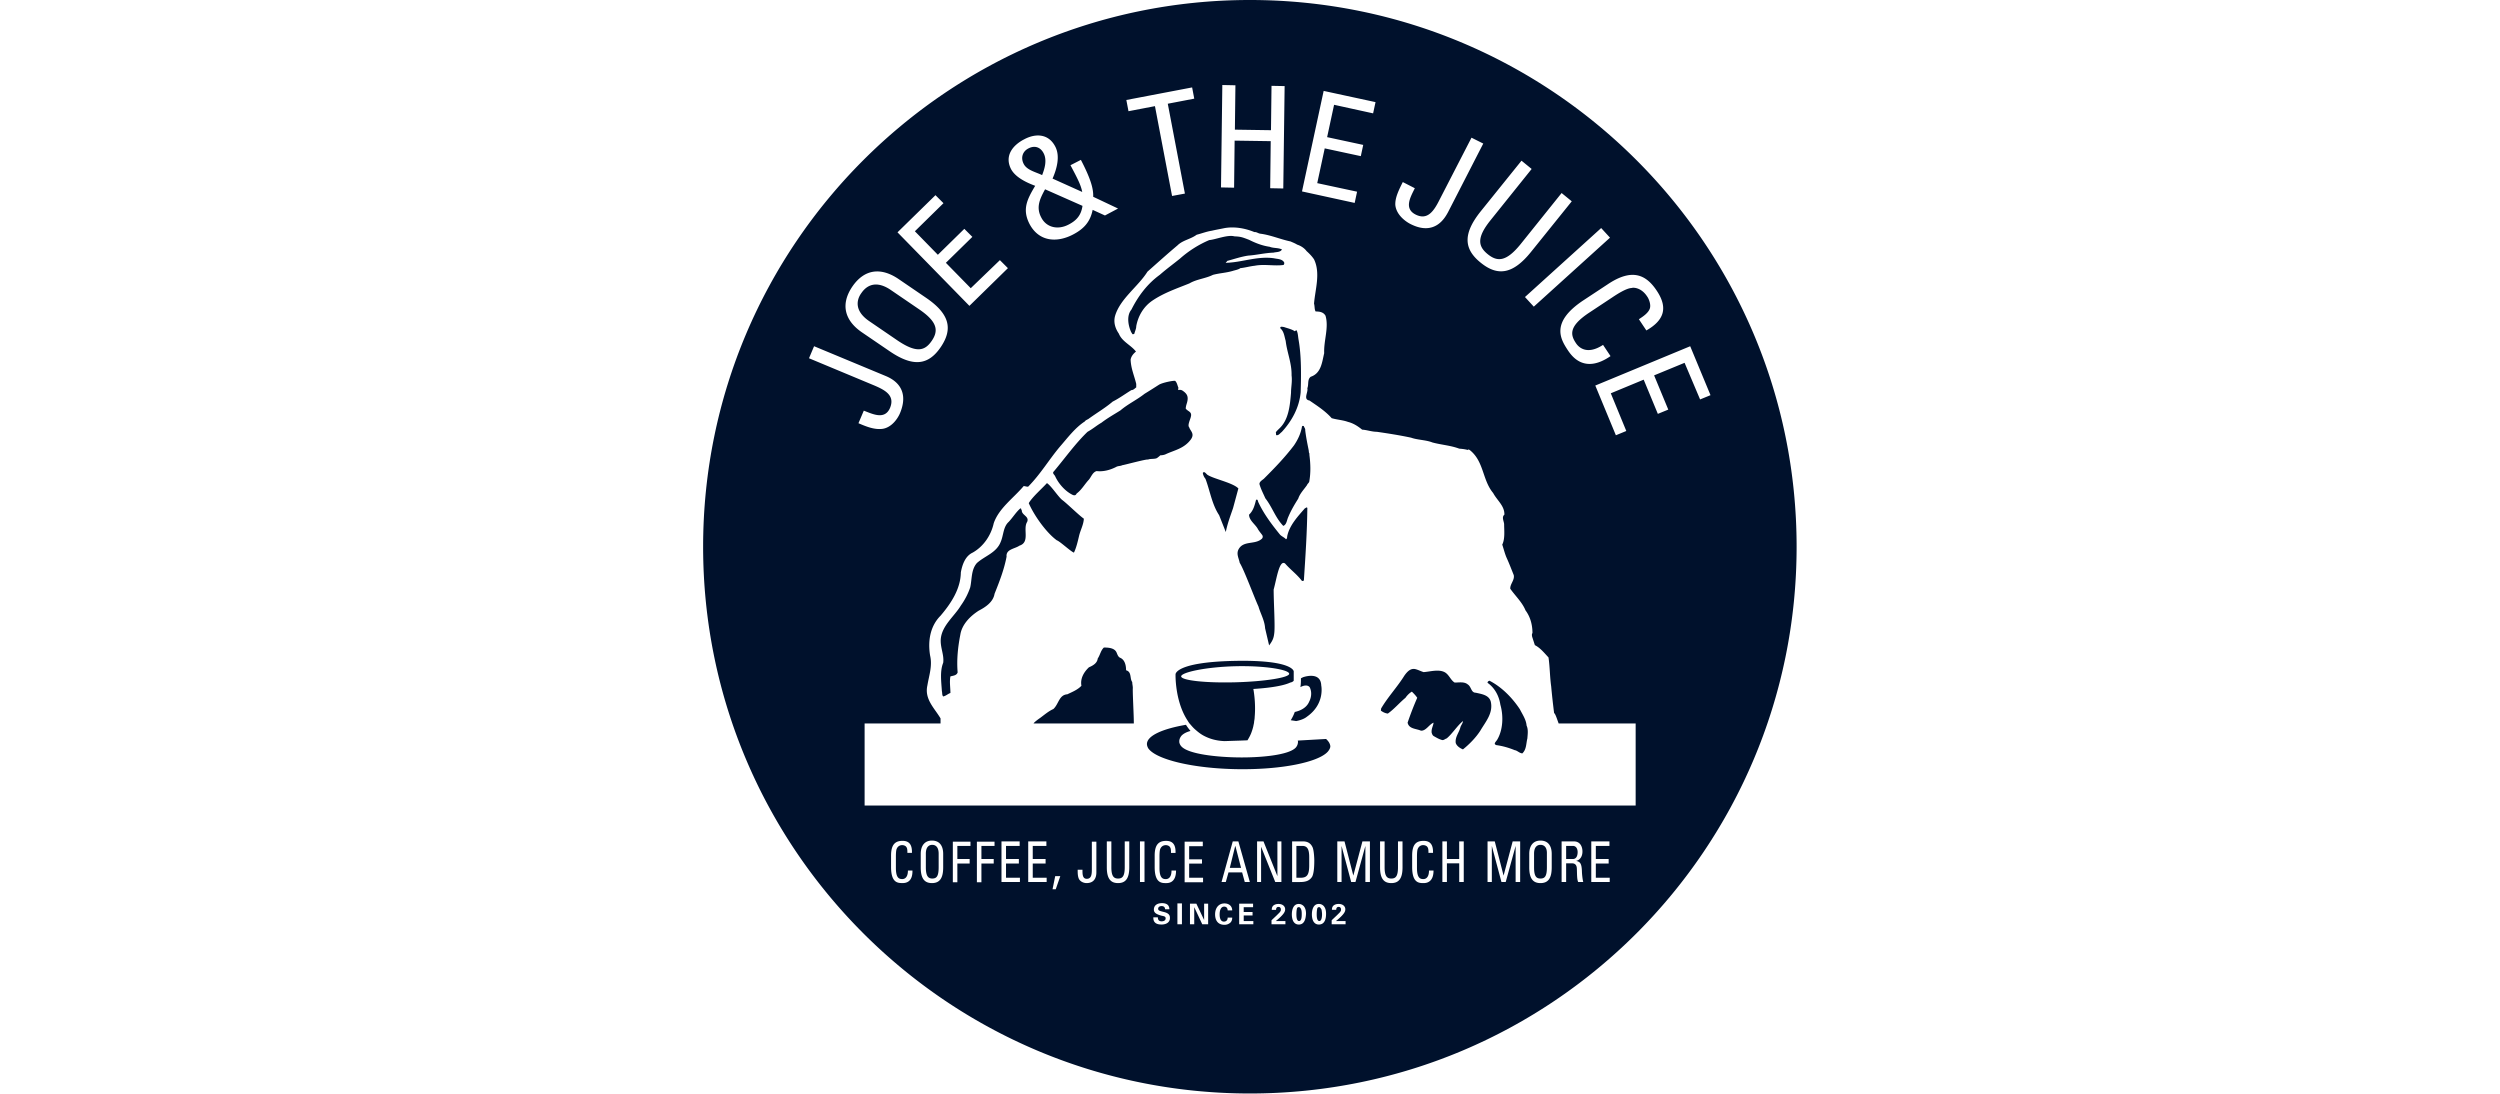 <?xml version="1.0" encoding="UTF-8"?>
<svg xmlns="http://www.w3.org/2000/svg" fill="#00112C" viewBox="0 0 160 70" width="841.143" height="368"><path d="M100.969 54.532c0-.188-.085-.394-.308-.394h-.428v.839h.428c.223 0 .308-.205.308-.445M98.59 54.07c-.085 0-.41.017-.41.565v.872c0 .565.137.719.41.719.275 0 .411-.137.411-.719v-.872c.018-.548-.325-.565-.41-.565M83.397 43.341l-.137.069c0 .17 0 .376-.035.565.462-.24.6.017.6.017.222.462-.035.907-.035.907-.188.461-.684.615-.924.667-.068.188-.154.36-.257.53.12.017.24.034.343.052.479-.086.684-.274.684-.274 1.18-.822.924-2.002.924-2.002-.034-.941-1.163-.53-1.163-.53M79.256 35.18c-.137.29.034.564.085.838.274.428.976 2.327 1.198 2.79.137.478.394.889.428 1.402l.256 1.095c.206-.273.291-.445.326-.753.068-.427-.035-1.967-.035-2.823.189-.667.36-1.95.736-1.66.342.394.753.685 1.078 1.113.051 0 .086 0 .12-.035.103-1.574.205-3.097.222-4.637-.051-.085-.102.018-.154.018-.462.53-.975 1.078-1.129 1.762-.017.086 0 .188-.086.222-.102-.12-.256-.17-.376-.29-.53-.65-1.044-1.335-1.386-2.07-.034-.052-.034-.24-.154-.155-.086.342-.171.684-.445.941 0 .36.377.599.548.89.068.137.205.29.29.41a.183.183 0 0 1-.017.24c-.444.41-1.197.086-1.505.702M82.798 43.564v-.598s-.035-.754-3.85-.668c-3.696.085-3.713.838-3.713.855 0 0-.052 1.66.736 2.91.068.102.12.204.205.29.102.12.205.24.325.342.154.137.325.274.513.377.377.205.822.342 1.37.359l.495-.017.53-.017.428-.017c.086-.137.172-.291.24-.462.051-.137.103-.291.137-.445.017-.103.051-.206.051-.308.017-.086.034-.188.034-.274.086-.941-.085-1.797-.085-1.797 1.352-.085 2.036-.256 2.361-.41.103-.017.188-.069.223-.12m-3.73.103c-1.917.051-3.457-.12-3.474-.377 0-.256 1.54-.599 3.44-.65 1.916-.051 3.473.222 3.473.48.017.239-1.523.495-3.44.547M84.423 58.057c-.085 0-.12.068-.12.102-.034.137-.034.325-.034.36 0 .222.034.427.171.427s.171-.256.171-.427c0-.086-.017-.223-.034-.308-.034-.035-.068-.154-.154-.154M76.98 30.269a.76.76 0 0 0 .171.376c.29.77.41 1.626.873 2.327l.427 1.078c.103-.53.291-1.026.462-1.522l.343-1.267c-.343-.359-1.523-.598-1.951-.855-.103-.051-.222-.291-.325-.137M83.123 58.057c-.086 0-.12.068-.12.102-.034.137-.034.325-.034.36 0 .222.034.427.17.427.155 0 .172-.256.172-.427 0-.086 0-.223-.034-.308-.017-.035-.052-.154-.154-.154M66.696 11.208c.154-.394.326-.941.103-1.386-.205-.411-.582-.53-.975-.325-.377.188-.513.598-.308.992.205.41.804.53 1.18.719M66.645 13.928c.325.633 1.06.804 1.745.445.53-.274.805-.616.89-1.198l-2.395-1.06c-.326.598-.6 1.146-.24 1.813M55.626 20.55l1.83 1.25c1.198.803 1.729.666 2.174.016s.376-1.215-.805-2.019l-1.83-1.249c-1.147-.77-1.711-.017-1.865.206-.154.205-.65 1.009.496 1.796M79.068 54.156h-.018l-.342 1.386h.719zM59.664 54.07c-.086 0-.41.017-.41.565v.872c0 .565.153.719.41.719.274 0 .41-.137.41-.719v-.872c0-.548-.325-.565-.41-.565M83.345 54.138h-.376v2.037h.274c.393 0 .547-.171.547-.787v-.53c0-.531-.137-.72-.445-.72M65.396 32.664c-.051-.034-.017-.154-.103-.12-.274.24-.479.582-.736.856-.359.325-.325.855-.513 1.283-.274.702-1.01.89-1.523 1.352-.376.428-.308 1.027-.427 1.557-.137.41-.343.804-.6 1.164-.41.684-1.197 1.266-1.283 2.121-.05.548.223 1.027.154 1.54-.222.548-.12 1.232-.085 1.814.034.12 0 .257.085.342.171-.034.308-.17.462-.222 0-.342-.068-.719 0-1.061.172-.051.394-.051.462-.257-.068-.804.017-1.625.172-2.412.102-.65.616-1.18 1.18-1.54.428-.223.924-.548 1.01-1.078.308-.77.616-1.557.77-2.379-.052-.479.53-.496.821-.701.701-.223.205-1.061.496-1.523.154-.36-.36-.428-.342-.736M97.273 45.395c-.496-.753-1.18-1.437-1.95-1.831l-.069.034c-.034.034-.051.052-.051.103.462.325.736.838.821 1.403.206.719.171 1.608-.205 2.241-.052.086-.137.154-.154.24 0 .068.068.085.102.103.394.051.805.17 1.181.325.154.017.291.188.48.205.273-.257.239-.633.324-.958.017-.257.069-.565-.05-.821-.035-.394-.258-.702-.429-1.044"/><path d="M94.45 44.334c-.308 0-.274-.377-.513-.53-.223-.189-.548-.12-.839-.12-.256-.154-.342-.48-.616-.65-.393-.223-.924-.052-1.369-.018-.17-.051-.325-.137-.513-.188-.325-.086-.547.171-.718.41-.445.72-1.061 1.37-1.49 2.105l-.016.137c.137.103.29.171.445.189.393-.274.752-.702 1.129-1.01.103-.154.257-.308.41-.394.12.12.257.257.343.394a20 20 0 0 0-.616 1.591c.085.41.547.377.855.514.325.017.514-.394.805-.514-.018.206-.154.394-.12.65.034.086.051.172.154.223.154.085.29.171.462.222.137.069.222-.051.342-.085.36-.291.667-.804 1.044-1.112 0 .136-.137.273-.171.427-.086.325-.343.6-.291.976.068.205.29.342.462.41.427-.342.838-.77 1.112-1.197.342-.582.838-1.13.667-1.866-.12-.427-.599-.479-.958-.564M67.638 34.58c.205.07.89.72 1.095.788.154-.325.24-.702.325-1.06.085-.377.29-.72.308-1.113-.325-.223-1.078-.975-1.386-1.198-.257-.205-.702-.907-.976-1.078-.325.36-.94.89-1.163 1.284.325.752 1.095 1.865 1.797 2.378M80.881 30.645c-.103.086-.29.189-.274.343.086.308.24.598.377.906.445.565.633 1.232 1.146 1.763.223-.086.223-.377.325-.582.171-.41.394-.787.633-1.164.103-.325.377-.598.565-.872.017-.069.103-.12.137-.206.103-.564.086-1.129.017-1.676-.017-.103.017-.103-.034-.189l-.017-.154c-.086-.427-.171-.838-.223-1.283.017-.103-.068-.171-.085-.257-.034-.017-.086-.034-.12.017-.068.428-.257.839-.513 1.215-.616.805-1.232 1.438-1.934 2.14M84.868 47.294l-1.814.103a.2.2 0 0 1 .017.102.57.57 0 0 1-.154.36c-.479.479-2.275.633-3.644.616-1.386-.017-3.166-.206-3.645-.685a.54.54 0 0 1-.154-.29v-.069c0-.086.034-.222.154-.36.12-.12.308-.222.565-.29a3.3 3.3 0 0 1-.291-.394c-1.506.257-2.498.702-2.498 1.232 0 .086.034.188.085.274.497.719 2.892 1.3 5.767 1.335 2.772.034 5.099-.445 5.715-1.113.102-.12.17-.24.17-.359-.016-.154-.102-.308-.273-.462M72.463 43.65c-.171-.223-.017-.65-.394-.753 0-.326-.085-.685-.393-.805-.12-.068-.154-.188-.206-.308-.12-.325-.547-.342-.821-.342-.205.188-.24.48-.394.702-.034.308-.325.462-.564.564-.325.308-.565.719-.48 1.181-.239.257-.581.393-.906.547-.53.035-.548.634-.89.942-.308.136-.582.376-.838.564-.052.035-.394.274-.428.36h6.416c0-.548-.068-1.66-.068-2.208.017-.154-.034-.29-.034-.445M81.942 21.012c.24.205.257.53.342.804.086.753.394 1.42.377 2.208.051.41-.035.735-.035 1.112-.068.821-.154 1.694-.701 2.241-.154.154-.257.24-.274.308.034.052-.017.137.052.171.153 0 .205-.12.325-.205.65-.701 1.129-1.574 1.215-2.55.034-1.094.05-2.326-.137-3.37-.035-.206-.035-.41-.12-.582-.034-.034-.086.034-.12.051-.205-.137-.462-.188-.701-.273-.069 0-.257-.069-.223.085"/><path d="M79.991 0C60.673 0 45 15.673 45 34.991c0 19.319 15.673 34.992 34.991 34.992 19.336 0 34.992-15.674 34.992-34.992S99.327 0 79.991 0m26.06 18.634c.719 1.095.428 1.882-.684 2.515l-.479-.719c.325-.205.616-.428.701-.684.086-.257-.068-.633-.171-.77-.376-.582-.89-.582-.975-.548-.069.017-.308-.034-1.249.6l-1.472.974c-1.352.89-1.215 1.438-.855 1.968.136.206.65.804 1.728.103l.479.718c-1.711 1.181-2.515-.05-2.755-.41-.445-.685-1.095-1.763 1.027-3.166l1.557-1.026c1.54-1.027 2.447-.633 3.148.445m-3.011-3.423-4.877 4.415-.565-.616 4.877-4.415zm-5.014-4.397-2.635 3.285c-.907 1.13-.787 1.677-.171 2.173.616.497 1.18.48 2.088-.633l2.635-3.285.65.53-2.618 3.251c-1.147 1.42-2.122 1.557-3.2.685-1.095-.873-1.163-1.848-.017-3.285l2.618-3.251zm-8.247.838.77.394c-.257.53-.719 1.283.034 1.677.787.41 1.198-.24 1.557-.958l2.036-3.953.753.376-2.258 4.398c-.172.308-.822 1.574-2.43.736-.325-.171-.89-.6-.941-1.215-.017-.48.24-.975.479-1.455m-5.065-5.834 3.32.718-.155.719-2.498-.548-.445 2.07 2.31.497-.154.719-2.31-.497-.479 2.225 2.55.547-.154.719-3.371-.736zm-6.485-.377.838.017-.034 2.84 2.31.035.034-2.84.839.017-.086 6.553-.838-.017.034-3.012L79.016 9l-.034 3.012-.838-.017zm-1.933.154.136.719-1.694.325 1.096 5.75-.822.153-1.095-5.749-1.694.325-.137-.719zM65.55 8.915c.736-.394 1.557-.36 1.985.462.325.616.103 1.42-.171 2.053l1.899.856c-.086-.445-.29-.839-.753-1.712l.667-.342c.65 1.25.805 1.865.788 2.362l1.59.752-.838.445-.787-.36c-.154.77-.564 1.216-1.249 1.575-1.043.548-2.19.462-2.789-.667-.496-.958-.137-1.609.36-2.447-.548-.205-1.25-.53-1.54-1.06-.445-.856.102-1.54.838-1.917m-5.68 3.576.513.513-1.831 1.797 1.471 1.505 1.694-1.66.514.514-1.695 1.66 1.592 1.625 1.865-1.796.513.513-2.464 2.413-4.602-4.706zm-5.322 5.852c.787-1.147 1.848-1.232 2.943-.497l1.78 1.215c1.505 1.027 1.727 1.985.94 3.149s-1.762 1.3-3.268.273l-1.78-1.214c-1.077-.736-1.402-1.763-.615-2.926m.393 8.743.342-.804c.548.205 1.335.616 1.677-.171.343-.821-.342-1.164-1.078-1.471l-4.106-1.712.325-.77 4.569 1.9c.325.137 1.625.684.94 2.361-.136.342-.53.941-1.129 1.027-.53.068-1.06-.154-1.54-.36m2.807 29.43c-.291 0-.72-.016-.72-1.026v-.736c0-.735.292-.94.737-.94.444 0 .616.273.599.77h-.291c0-.155 0-.292-.069-.377-.051-.086-.188-.12-.256-.12-.24 0-.326.171-.343.205-.017.035-.068.086-.068.548v.701c0 .634.188.72.41.72.086 0 .36-.035.36-.549h.29c.018.805-.495.805-.65.805m2.617-1.009c0 .719-.24 1.01-.718 1.01-.48 0-.719-.291-.719-1.01v-.855c0-.514.24-.856.719-.856s.718.325.718.856zm1.746-1.369h-.839v.839h.787v.29h-.787v1.198h-.29v-2.6h1.129zm1.54 0h-.839v.839h.787v.29h-.787v1.198h-.29v-2.6h1.129zm1.625 2.31h-1.18v-2.6h1.163v.29h-.873v.839h.822v.29h-.822v.907h.89zm1.711 0h-1.18v-2.6h1.163v.29h-.873v.839h.822v.29h-.822v.907h.89zm.582.462h-.205l.17-.838h.326zm2.6-1.095c0 .137 0 .702-.632.702-.12 0-.36-.052-.48-.257-.085-.171-.085-.393-.085-.599h.308c0 .24-.017.582.274.582.308 0 .325-.308.325-.616v-1.762h.29zm2.106-.308c0 .719-.24 1.01-.72 1.01-.478 0-.718-.291-.718-1.01v-1.66h.291v1.66c0 .565.154.719.428.719s.428-.137.428-.719v-1.66h.29zm.975.941h-.291v-2.6h.29zm1.078 2.72c-.514 0-.514-.324-.514-.461h.291c0 .068 0 .257.24.257.154 0 .257-.069.257-.189s-.086-.136-.257-.17c-.308-.086-.496-.172-.496-.394s.154-.411.53-.411c.137 0 .308.034.394.154.068.103.068.205.068.24h-.274c0-.052-.017-.206-.222-.206-.137 0-.222.069-.222.171 0 .12.102.137.29.189.223.05.462.12.462.376.017.257-.17.445-.547.445m.29-2.651c-.29 0-.718-.017-.718-1.027v-.736c0-.735.29-.94.736-.94.445 0 .616.273.599.77h-.291c0-.155 0-.292-.069-.377-.051-.086-.188-.12-.256-.12-.24 0-.325.171-.343.205-.017.035-.068.086-.068.548v.701c0 .634.188.72.41.72.086 0 .36-.035.36-.549h.29c0 .805-.495.805-.65.805m1.027 2.635h-.29v-1.335h.29zm1.284-4.175v.29h-.822v.907h.89v.291h-1.18v-2.6h1.163v.29h-.873v.839h.822zm.41 4.175h-.393l-.514-1.095v1.095h-.273v-1.318h.41l.496 1.044v-1.044h.257v1.318zm1.42-.12a.55.55 0 0 1-.393.154c-.462 0-.599-.342-.599-.667 0-.428.24-.702.599-.702.29 0 .496.171.496.445h-.29c0-.051-.018-.24-.223-.24s-.291.223-.291.497c0 .085 0 .462.274.462.12 0 .24-.069.24-.257h.29c0 .069 0 .188-.102.308m-.581-2.584.718-2.6h.36l.735 2.6h-.325l-.17-.616h-.873l-.172.616zm2.036 2.704h-.907v-1.318h.89v.223h-.6v.308h.566v.222h-.565v.36h.616zm.496-4.962v2.258h-.257v-2.6h.411l.89 2.224v-2.225h.256v2.601h-.393zm1.574 4.962h-.907v-.257l.326-.308.188-.188c.068-.086.085-.12.085-.188 0-.103-.051-.171-.154-.171-.154 0-.154.154-.154.188h-.274c0-.052 0-.154.069-.24.068-.085.205-.137.36-.137.273 0 .427.154.427.343 0 .136-.051.308-.599.752h.616v.206zm.839.017c-.325 0-.445-.308-.445-.65 0-.171.034-.668.445-.668.17 0 .29.103.342.172.068.102.12.222.12.461-.017.291-.086.685-.462.685m.085-2.72h-.513v-2.602h.702c.29 0 .496.12.615.394.086.223.103.736.103.821 0 .548-.051.873-.137 1.044-.154.24-.376.342-.77.342m1.198 2.72c-.325 0-.445-.308-.445-.65 0-.171.034-.668.445-.668a.41.41 0 0 1 .342.172c.069.102.12.222.12.461 0 .291-.068.685-.462.685m1.728-.017h-.907v-.257l.325-.308.189-.188c.068-.086.085-.12.085-.188 0-.103-.051-.171-.154-.171-.154 0-.154.154-.154.188h-.274c0-.052 0-.154.069-.24.068-.085.205-.137.36-.137.273 0 .427.154.427.343 0 .136-.051.308-.599.752h.616v.206zm1.54-2.704h-.29v-2.31l-.634 2.31h-.274l-.616-2.31v2.31h-.273v-2.6h.462l.564 2.19.582-2.19h.48zm2.088-.94c0 .718-.24 1.009-.719 1.009-.48 0-.719-.291-.719-1.01v-1.66h.291v1.66c0 .565.154.719.428.719s.428-.137.428-.719v-1.66h.29zm1.334 1.009c-.29 0-.718-.017-.718-1.027v-.736c0-.735.273-.94.735-.94.445 0 .616.273.6.77h-.292c0-.155 0-.292-.068-.377-.051-.086-.188-.12-.257-.12a.36.36 0 0 0-.342.205c-.017.035-.068.086-.068.548v.701c0 .634.188.72.41.72.086 0 .36-.035.36-.549h.29c0 .805-.513.805-.65.805m2.584-.069h-.29v-1.197h-.788v1.197h-.29v-2.6h.29v1.129h.787v-1.13h.291zm3.61 0H97v-2.31l-.634 2.31h-.273l-.616-2.31v2.31h-.274v-2.6h.462l.564 2.19.582-2.19h.48zm2.02-.94c0 .718-.24 1.009-.72 1.009-.478 0-.718-.291-.718-1.01v-.855c0-.514.24-.856.719-.856s.719.325.719.856zm1.693.94c-.085-.188-.068-.513-.085-.872-.017-.325-.24-.325-.342-.325h-.343v1.197h-.29v-2.6h.787c.393 0 .547.325.547.65 0 .308-.154.547-.41.599.256.05.359.154.376.667 0 .12.034.513.086.684zm2.019 0h-1.18v-2.6h1.163v.29h-.872v.839h.821v.29h-.821v.907h.889zm1.746-4.893H55.335v-5.253h4.86v-.325c-.394-.668-1.044-1.232-.84-2.122.104-.633.326-1.232.172-1.9-.154-.923 0-1.882.667-2.549.685-.804 1.284-1.728 1.3-2.772.086-.479.275-1.044.754-1.266.701-.394 1.18-1.112 1.351-1.882.326-.958 1.267-1.609 1.917-2.379.085 0 .188.052.29.035.805-.822 1.318-1.712 2.037-2.567.479-.548.958-1.198 1.591-1.608.034-.069.137-.103.223-.154.513-.377 1.078-.702 1.557-1.113.41-.205.804-.496 1.197-.735.137 0 .223-.12.308-.172v-.222c-.12-.513-.342-.992-.359-1.557.034-.205.171-.377.342-.513-.308-.411-.89-.634-1.095-1.147-.222-.325-.36-.718-.24-1.146.326-1.095 1.472-1.865 2.071-2.823.599-.53 1.283-1.147 1.916-1.677.343-.343.839-.394 1.232-.685.326-.085.633-.205.959-.256.222-.052.496-.103.752-.154.634-.137 1.37-.018 1.985.24.137-.018.24.085.377.102.667.085 1.283.36 1.933.496.154.068.291.12.428.205.223.069.462.223.599.411.171.154.342.325.479.53.428.89.069 1.934 0 2.84.051.155.017.36.103.497.256 0 .496.034.633.274.222.77-.12 1.574-.086 2.395-.137.565-.188 1.284-.855 1.506-.24.171-.12.496-.223.736.069.256-.29.718.137.787.496.342 1.01.667 1.42 1.13.343.102.719.119 1.044.239.342.085.633.273.907.496.308.017.616.137.941.137.702.102 1.472.222 2.19.376.428.154.941.137 1.37.308.58.154 1.163.188 1.71.394.206.017.36.034.548.085.034-.051.085-.017.12 0 .923.719.804 1.917 1.505 2.755.257.48.736.822.719 1.386-.188.154-.034.41-.017.599 0 .394.068.941-.12 1.318.103.308.171.616.308.906.154.343.29.702.428 1.044.068.325-.24.565-.223.873.325.462.77.873.976 1.386.308.41.445.924.445 1.454-.052.051-.035.171-.018.24l.171.53c.343.171.6.496.873.787.086.565.086 1.25.171 1.848a48 48 0 0 0 .188 1.711c.086.052.189.394.291.668h4.928v5.253zm3.045-28.336-1.95.804.907 2.19-.668.274-.906-2.19-2.105.873.992 2.412-.667.274-1.317-3.182 6.074-2.516 1.3 3.132-.667.273z"/><path d="M73.763 19.233c.736-.497 1.557-.77 2.361-1.096.462-.273 1.027-.308 1.506-.547.462-.12.822-.12 1.283-.257.103-.034.377-.085.462-.17.326-.035.6-.12.924-.155.6-.12 1.3.034 1.848-.051a.16.16 0 0 0 .035-.171c-.137-.223-.428-.206-.65-.257-1.079-.154-2.071.274-3.08.29 0-.05.085-.067.085-.119.445-.12.89-.274 1.352-.342.53-.034 1.06-.171 1.608-.188.206-.052.445-.017.548-.206-.257-.12-.53-.068-.787-.17-.48-.07-.907-.24-1.318-.446-.445-.17-.53-.205-.941-.222-.428-.12-1.198.205-1.608.24a6.9 6.9 0 0 0-1.866 1.18c-.444.36-.872.668-1.3 1.044-.804.582-1.386 1.369-1.814 2.224-.325.394-.205 1.027-.017 1.438l.086.137c.051 0 .085 0 .12-.035.034-.154.12-.308.12-.479.12-.65.461-1.249 1.043-1.642M68.647 31.672c.12.051.205.034.257-.086.325-.24.513-.599.787-.89.154-.188.24-.479.496-.547.428.051.856-.069 1.232-.257.137-.085.274-.051.41-.12.086 0 1.575-.41 1.643-.359.137-.068.445-.017.582-.102.069-.052.137-.103.205-.171a1 1 0 0 0 .308-.052c.565-.274 1.198-.36 1.643-.958.274-.377-.034-.548-.103-.787-.12-.12.069-.496.103-.65.103-.36-.188-.343-.325-.548.017-.171.034-.205.085-.376.103-.377.017-.565-.29-.77a.31.31 0 0 0-.257-.035c-.034-.017-.017-.102 0-.136-.069-.154-.086-.326-.205-.445-.052-.052-.822.102-1.044.24-.291.187-.616.393-.924.581-.496.393-1.061.65-1.54 1.06-.41.258-.839.497-1.215.788-.325.188-.547.393-.89.582-.77.735-1.437 1.677-2.156 2.532-.137.12.052.223.086.325.222.48.65.958 1.112 1.18"/></svg>
